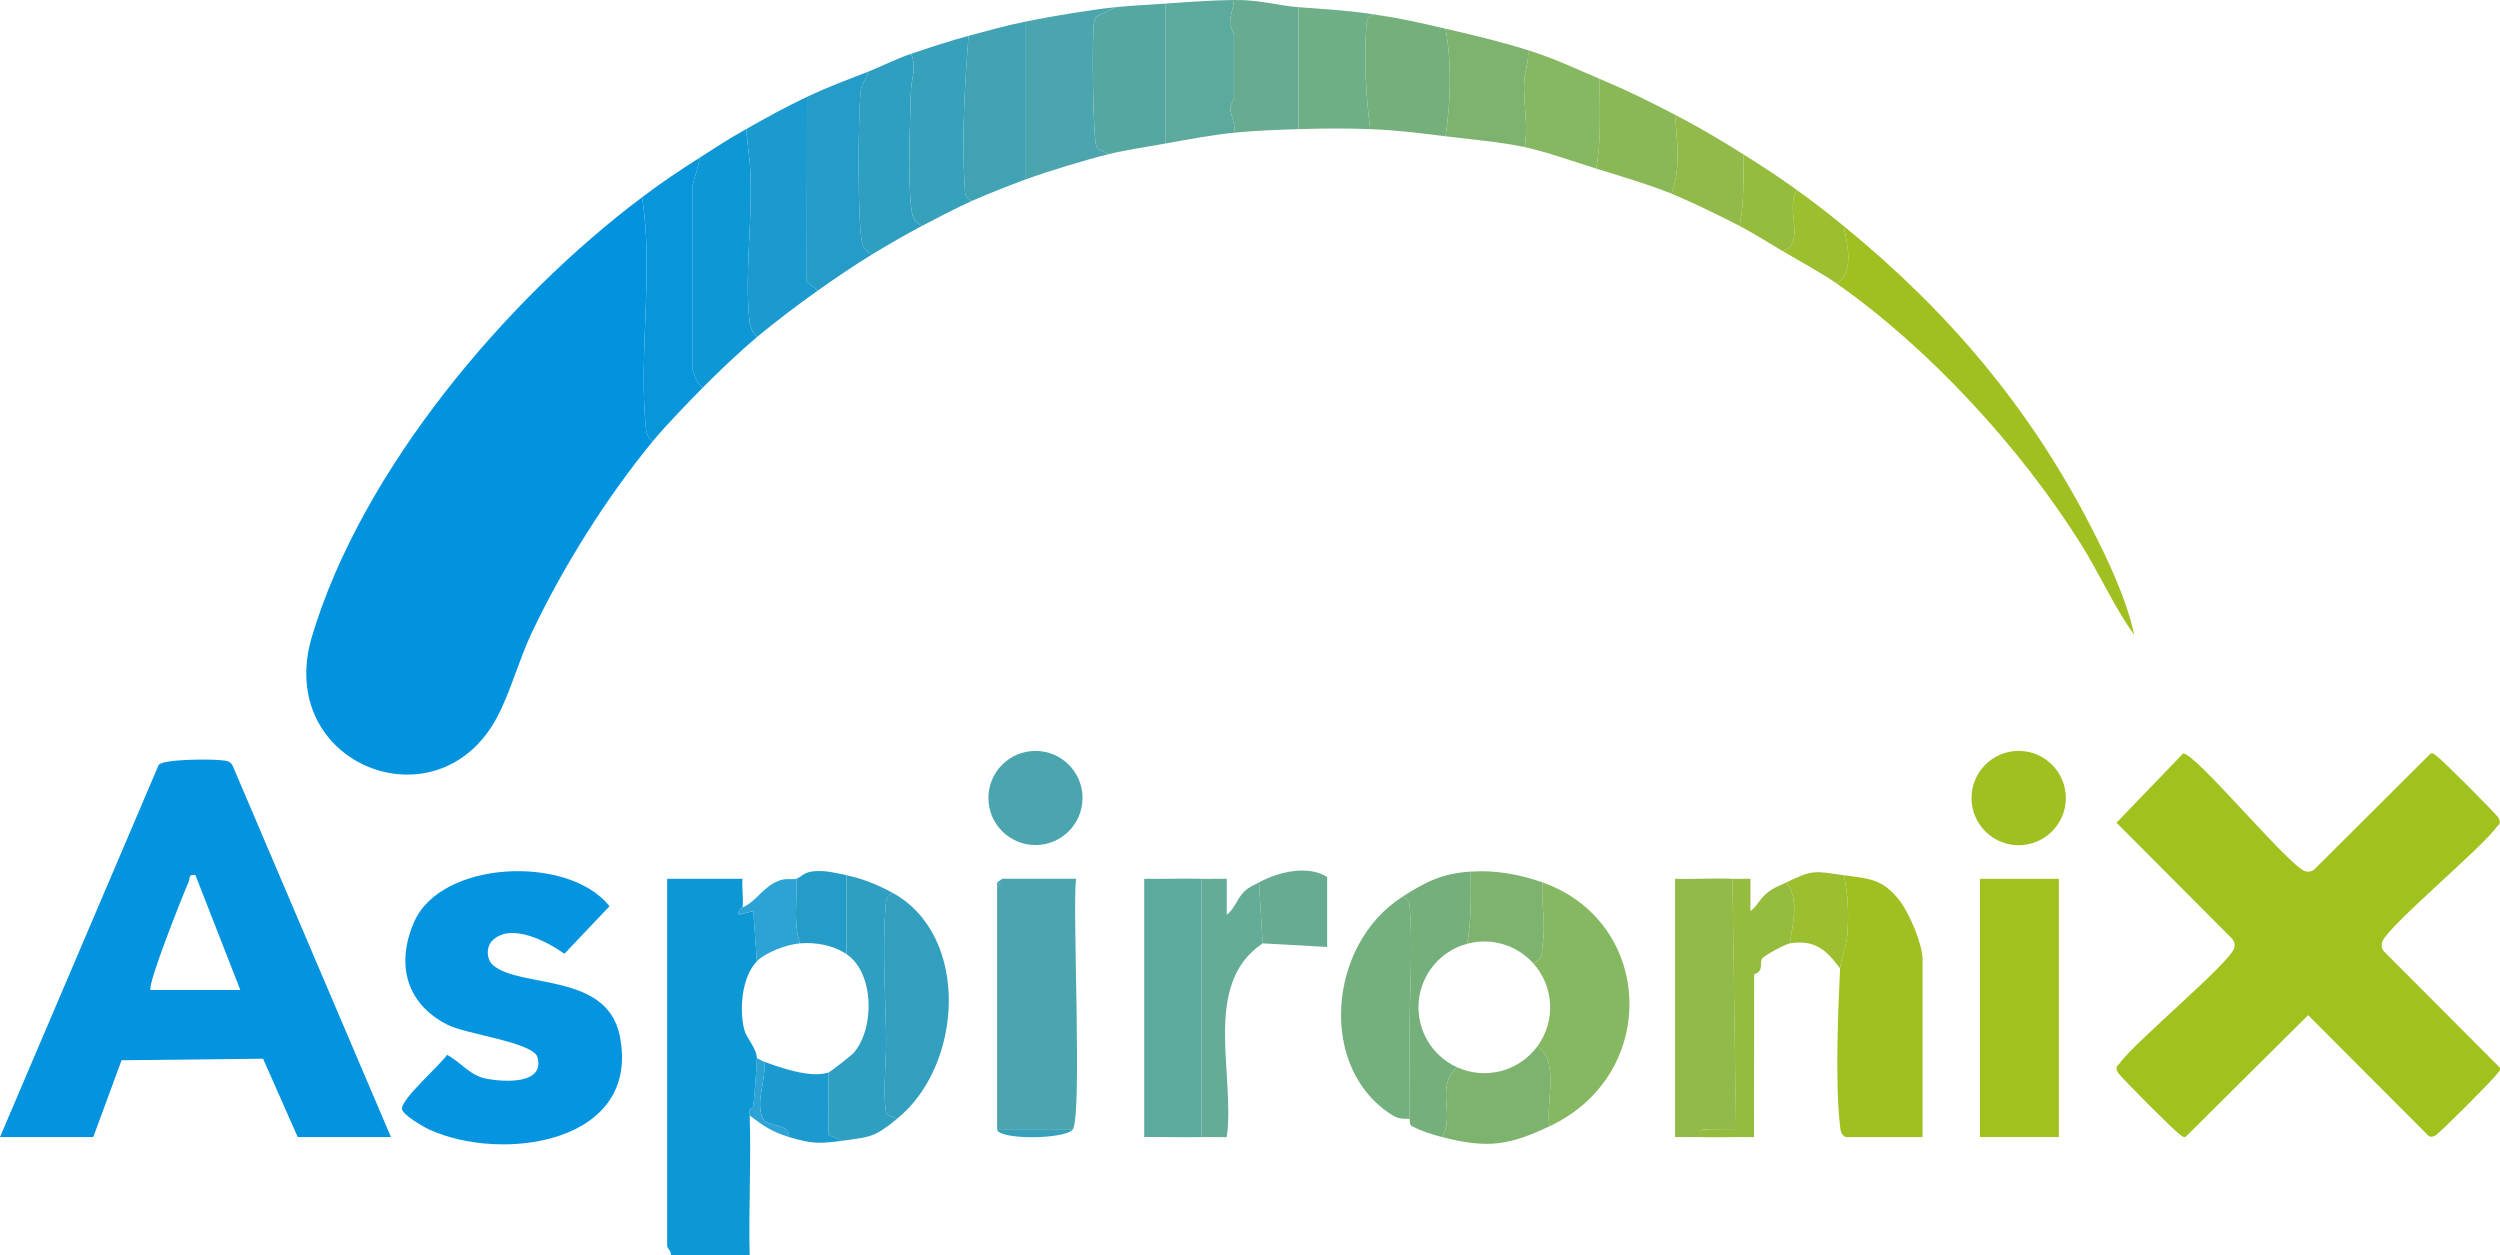 <?xml version="1.0" encoding="UTF-8"?><svg id="Vrstva_2" xmlns="http://www.w3.org/2000/svg" viewBox="0 0 696.98 350"><defs><style>.cls-1{fill:#67ac91;}.cls-2{fill:#0293df;}.cls-3{fill:#0e97d5;}.cls-4{fill:#1a9ace;}.cls-5{fill:#75b07b;}.cls-6{fill:#96bc3e;}.cls-7{fill:#a0c022;}.cls-8{fill:#2e9ec1;}.cls-9{fill:#6faf87;}.cls-10{fill:#86b761;}.cls-11{fill:#2da3d5;}.cls-12{fill:#249cc7;}.cls-13{fill:#8bb857;}.cls-14{fill:#65ac98;}.cls-15{fill:#4aa5af;}.cls-16{fill:#73b07e;}.cls-17{fill:#7eb36f;}.cls-18{fill:#a1c11f;}.cls-19{fill:#92ba4a;}.cls-20{fill:#41a2b4;}.cls-21{fill:#339fbe;}.cls-22{fill:#55a7a2;}.cls-23{fill:#0895d9;}.cls-24{fill:#0594df;}.cls-25{fill:#0393df;}.cls-26{fill:#5ca99d;}.cls-27{fill:#9cbf30;}.cls-28{fill:#37a0bb;}</style></defs><g id="Vrstva_1-2"><path class="cls-2" d="M179,55c3.24,20.39-.91,43.13.98,63.52.16,1.77.33,3.44,2.02,4.48-12.96,15.77-25.14,35.17-33.86,53.64-3.48,7.37-5.89,16.47-9.6,23.4-16.59,31.03-62.18,13-51.57-22.57,13.83-46.4,54.04-93.94,92.03-122.47Z"/><path class="cls-18" d="M608.64,210.08c3.12-.55,29.71,31.67,34.06,32.82,1.15.3,2.03,0,2.84-.83l32.09-31.99c.9-.26,1.29.46,1.89.87,1.39.93,16.48,16,17.03,17.07.6,1.17.48,1.66-.5,2.52-3.95,5.75-30.88,28.09-31.95,32.17-.3,1.15,0,2.03.83,2.84l31.99,32.09c.26.9-.46,1.29-.87,1.89-.93,1.39-16,16.48-17.07,17.03-1.17.6-1.66.48-2.52-.5l-32.97-33.04-34.14,33.91c-.9.26-1.29-.46-1.89-.87-1.39-.93-16.48-16-17.03-17.07-.6-1.17-.48-1.66.5-2.52,3.95-5.75,30.88-28.09,31.95-32.17.3-1.15,0-2.03-.83-2.84l-31.99-32.09,18.56-19.29Z"/><path class="cls-25" d="M109,317h-26l-9.66-21.84-39.45.43-7.89,21.41H0l44.24-103.75c1.44-1.67,14.49-1.63,17.31-1.31,1.43.16,2.64.1,3.36,1.64l44.08,103.42ZM42,276h25l-12.51-32.01c-2.03-.42-1.41.78-1.95,2-1.46,3.28-11.67,28.88-10.54,30.01Z"/><path class="cls-24" d="M137.24,262.24c-1.67,1.67-1.72,5.17.2,6.83,7.57,6.55,31.72,1.93,35.33,19.66,6.12,30.07-32.88,35.49-53.15,26.15-1.69-.78-7.12-3.97-7.53-5.56-.68-2.6,10.56-12.28,12.55-15.25,3.94,2.11,6.33,5.82,11.09,6.7,5,.92,16.24,1.56,14.1-6.07-1.26-4.12-19.81-6.34-25.04-8.99-11.63-5.87-14.47-17.02-9.31-28.73,7.6-17.24,43.11-18.67,54.45-4.34l-12.57,13.26c-4.74-3.37-14.93-8.83-20.11-3.66Z"/><path class="cls-3" d="M209,311c.44,12.96-.32,26.04,0,39h-22c.32-.98-1-2.17-1-2.5v-102.5h21.01c-.24,2.55.33,5.54,0,8-.02.11-1.49.54-.99,2l3.99-.99,1.01,14c-4.22,4.27-4.97,13.5-3.53,19.03.64,2.48,3.38,5.03,3.53,7.97.06,1.13-.84,12.68-1.01,13.33-.47,1.8-1.12-1.17-.99,2.67Z"/><rect class="cls-18" x="552" y="245" width="22" height="72"/><path class="cls-15" d="M278,246l1.45-1.02h20.55c-1.09,8.6,1.82,67.17-1.01,70.02h-21v-68l.98-.5-.98-.5Z"/><path class="cls-7" d="M514,244c7.21,1.01,10.75.94,15.52,6.98,2.77,3.5,6.48,12.26,6.48,16.52v49.5h-21.5c-1.43-.88-1.38-1.99-1.55-3.45-1.31-11.14-.53-31.85.05-43.55.12-2.35,1.8-6.23,2.04-9.46.38-5.23.25-11.5-1.04-16.54Z"/><path class="cls-19" d="M483,245l1.01,70.01c-2.17.07-4.37-.1-6.55,0-1.93.08-4.01-1.03-3.45,2-2.33-.07-4.68.05-7.01,0v-72.01c5.31.18,10.7-.24,16.01,0Z"/><path class="cls-10" d="M432,314c-1.24-6.54,3.01-17.93-3.39-22.29,5.17-7.03,4.67-16.72-1.18-23.19,3.04-1.22,2.29-3.25,2.59-5,1.04-6.1-.4-11.33-.02-17.52,31.19,11.02,32.83,53.52,2,68Z"/><path class="cls-26" d="M335,245v72c-5.31.15-10.69-.11-16,0v-72c5.31.11,10.69-.15,16,0Z"/><path class="cls-7" d="M514,63c29.14,23.83,51.82,50.47,69.18,84.32,4.6,8.96,9.78,19.94,11.81,29.68-5.67-7.92-9.72-17.17-14.97-25.52-16.98-27.01-42.38-54.5-68.02-72.48,5.11-2.96,3.01-11.01,2-16Z"/><path class="cls-3" d="M208,36l1.04,9.46c1.08,14-1.59,30.4-.09,44.09.21,1.88.84,3.07,2.05,4.45-4.56,3.83-10.76,9.71-15,14-1.38-.17-3-4.58-3-5.5v-50c0-1.58,1.94-6.3,2-8.5,4.67-3.01,7.95-5.15,13-8Z"/><path class="cls-4" d="M225,27l-.08,51.56,3.08,2.44c-5.17,3.67-12.18,8.95-17,13-1.2-1.38-1.84-2.56-2.05-4.45-1.5-13.69,1.17-30.09.09-44.09l-1.04-9.46c5.96-3.37,10.57-5.95,17-9Z"/><path class="cls-23" d="M195,44c-.06,2.2-2,6.92-2,8.5v50c0,.92,1.62,5.33,3,5.5-4.03,4.08-10.49,10.73-14,15-1.69-1.04-1.86-2.71-2.02-4.48-1.89-20.39,2.27-43.13-.98-63.52,5.98-4.49,9.83-7.03,16-11Z"/><path class="cls-16" d="M391,250c1.9.95,1.93,1.38,2.07,3.41.8,11.5-.08,23.76-.12,35.06-.02,7.84.12,15.71.05,23.54-.58-.29-2.53.27-4.54-.94-21.22-12.85-18.37-47.84,2.54-61.06Z"/><path class="cls-21" d="M250,312c-1.22-1.21-2.79-.23-3.08-2.44-.75-5.58.2-14.06.12-20.11-.16-11.99-1.11-24.92-.11-37.05.16-2.01.14-2.45,2.07-3.41,21.59,12.07,19.46,48.19,1,63Z"/><path class="cls-15" d="M311,2l-5.07,2.43c-.75.51-.78,1.27-.94,2.07-.63,3.26-.29,32.19.66,34.29.66,1.46,2.33,1.25,3.34,2.21-6.54,1.62-16.64,4.7-23,7V6c7.75-1.55,17.18-3.16,25-4Z"/><path class="cls-12" d="M242,20c-.44,2.03-1.82,3.24-2.05,5.45-.71,6.79-.97,37.1.48,42.64.37,1.41,1.48,2.15,2.57,2.91-4.52,2.74-10.64,6.9-15,10l-3.08-2.44.08-51.56c5.95-2.82,11.16-4.72,17-7Z"/><path class="cls-22" d="M325,1v39c-5.08.92-11.08,1.78-16,3-1.01-.96-2.69-.75-3.34-2.21-.95-2.1-1.29-31.04-.66-34.29.15-.79.18-1.56.94-2.07l5.07-2.43c4.6-.49,9.38-.66,14-1Z"/><path class="cls-20" d="M286,6v44c-4.08,1.48-11.03,4.24-15,6-2.3-.7-1.93-2.58-2.06-4.45-.89-13.23.09-28.37,1.06-41.55,5.33-1.44,10.57-2.91,16-4Z"/><path class="cls-8" d="M249,249c-1.93.95-1.9,1.4-2.07,3.41-1,12.14-.05,25.06.11,37.05.08,6.05-.87,14.53-.12,20.11.29,2.2,1.86,1.22,3.08,2.44-6.22,4.99-7.12,4.93-15,6l-4.06-1.57.06-17.43c.42-.14,6.4-4.77,7.01-5.49,5.92-6.86,5.75-22.27-2.01-27.51v-22c4.42.93,8.9,2.71,13,5Z"/><path class="cls-28" d="M270,10c-.97,13.18-1.95,28.32-1.06,41.55.13,1.86-.24,3.74,2.06,4.45-3.95,1.74-10,4.91-14,7-2.34-1.31-2.74-2.94-3-5.48-.94-9.13-.28-22.56-.04-32.06.09-3.56,1.69-6.55.05-10.46,5.31-1.8,10.58-3.54,16-5Z"/><path class="cls-8" d="M254,15c1.64,3.91.04,6.9-.05,10.46-.24,9.5-.89,22.93.04,32.06.26,2.54.66,4.17,3,5.48-4.13,2.16-9.95,5.55-14,8-1.09-.76-2.2-1.5-2.57-2.91-1.44-5.54-1.19-35.85-.48-42.64.23-2.21,1.61-3.43,2.05-5.45,3.73-1.46,7.72-3.55,12-5Z"/><path class="cls-14" d="M335,245c2.33.07,4.68-.05,7.01,0v10c2.17-1.51,2.84-4.52,4.96-6.54,1.29-1.23,2.58-1.67,4.04-2.45l1,17c-17.02,11.38-7.59,36.47-9.99,54.01-2.33.05-4.68-.07-7.01,0v-72Z"/><path class="cls-5" d="M403,8c1.75,9.56,1.46,20.38,0,30-7.39-.91-13.48-1.72-21-2-1.14-8.68-1.79-19.81-1.07-28.59.16-2.01.14-2.45,2.07-3.41,7.94,1.18,12.5,2.26,20,4Z"/><path class="cls-26" d="M344,0c-.04,2.2-1.16,4.27-1.08,6.5.05,1.36,1.08,2.63,1.08,3v18c0,.28-.93,1.38-.95,2.85-.02,1.84,1.61,4.39.95,6.65-6.16.62-12.87,1.89-19,3V1c6.05-.44,12.98-.93,19-1Z"/><path class="cls-5" d="M410,243c.1,6.71.22,13.39-.97,20.11-7.47,2.02-12.88,8.51-13.51,16.22-.63,7.72,3.64,15,10.69,18.21-6.21,5.47-.39,13.2-4.21,19.46-2.9-.75-5.63-1.63-8.31-2.99-.91-.46-.59-1.97-.69-2.01.07-7.83-.07-15.69-.05-23.54.03-11.3.91-23.55.12-35.06-.14-2.02-.17-2.45-2.07-3.41,6.54-4.14,10.83-6.43,19-7Z"/><path class="cls-1" d="M362,2v34c-6.02.2-12.01.4-18,1,.65-2.25-.98-4.8-.95-6.65.02-1.48.95-2.57.95-2.85V9.5c0-.37-1.03-1.65-1.08-3-.08-2.23,1.04-4.29,1.08-6.5,7.27-.09,11.75,1.5,18,2Z"/><path class="cls-9" d="M383,4c-1.93.95-1.9,1.4-2.07,3.41-.72,8.78-.07,19.91,1.07,28.59-6.44-.24-13.55-.21-20,0V2c7.8.63,12.89.8,21,2Z"/><path class="cls-17" d="M426,14c.32,2.91-.86,5.6-1.04,8.46-.39,6.25,1.26,12.61.04,18.54-6.63-1.43-15.12-2.15-22-3,1.46-9.62,1.75-20.44,0-30,8.49,1.97,14.61,3.39,23,6Z"/><path class="cls-17" d="M432,314c-11.28,5.3-17.21,6.29-30,3,3.82-6.26-2-13.98,4.21-19.46,7.91,3.6,17.25,1.17,22.4-5.83,6.4,4.36,2.15,15.75,3.39,22.29Z"/><path class="cls-6" d="M483,245c1.66.08,3.35-.07,5.01,0v9c1.83-1.29,2.48-3.27,4.52-4.96s3.34-2,5.47-3.03c3.75,4.61,1.78,11.58,1,17-1.32.21-7.29,3.45-7.76,4.27-.78,1.38.65,3.4-2.19,4.36l-.05,45.38c-4.98-.11-10.02.14-15.01,0-.56-3.03,1.53-1.92,3.45-2,2.18-.1,4.39.07,6.55,0l-1.01-70.01Z"/><path class="cls-10" d="M426,14c7.54,2.35,13.26,5.16,20,8-.1,8.36.53,16.76-1,25-6.12-1.91-13.92-4.69-20-6,1.22-5.93-.43-12.29-.04-18.54.18-2.86,1.36-5.55,1.04-8.46Z"/><circle class="cls-7" cx="562.79" cy="222.49" r="13.15"/><circle class="cls-15" cx="288.68" cy="222.47" r="13.12"/><path class="cls-13" d="M446,22c8.05,3.4,13.11,5.9,21,10,.47,7.56,1.72,14.6-1,22-6.06-2.49-14.57-4.99-21-7,1.53-8.24.9-16.64,1-25Z"/><path class="cls-19" d="M467,32c6.51,3.38,12.93,7.15,19,11,.1,6.71.22,13.39-1,20-5.21-2.71-13.68-6.82-19-9,2.72-7.4,1.47-14.44,1-22Z"/><path class="cls-17" d="M430,246c-.38,6.19,1.06,11.42.02,17.52-.3,1.75.45,3.78-2.59,5-4.63-5.12-11.74-7.2-18.4-5.41,1.19-6.72,1.07-13.4.97-20.11,6.8-.48,13.61.74,20,3Z"/><path class="cls-1" d="M351,246c5.45-2.94,13.62-4.91,19-1.5v19.5l-18-1-1-17Z"/><path class="cls-4" d="M231,299l-.06,17.43,4.06,1.57c-6.38.86-8.51.97-15-1,.37-3.9-6.2-2.64-7.34-5.21-2.17-4.89,1.08-10.64.34-15.79,4.82,1.74,13.01,4.64,18,3Z"/><path class="cls-27" d="M514,244c1.28,5.04,1.41,11.31,1.04,16.54-.23,3.24-1.92,7.12-2.04,9.46-3.84-5.18-7.04-8.09-14-7,.78-5.42,2.75-12.39-1-17,7.52-3.61,7.75-3.16,16-2Z"/><path class="cls-6" d="M501,53c-3.49,4.75,2.62,15.14-4,17-3.64-2.16-8.41-5.13-12-7,1.22-6.61,1.1-13.29,1-20,5.65,3.59,9.6,6.09,15,10Z"/><path class="cls-27" d="M514,63c1.01,4.99,3.11,13.04-2,16-3.89-2.72-10.61-6.4-15-9,6.62-1.86.51-12.25,4-17,5.13,3.71,8.17,6.05,13,10Z"/><path class="cls-12" d="M236,244v22c-3.75-2.53-8.54-3.34-13-3-1.84-5.79-.72-12.02-1-18,1.14-.3,1.93-1.74,4.44-2.05,3.46-.42,6.3.36,9.56,1.05Z"/><path class="cls-11" d="M222,245c.28,5.98-.84,12.21,1,18-3.55.27-9.52,2.49-12,5l-1.01-14-3.99.99c-.49-1.46.98-1.89.99-2,4.01-1.74,5.59-5.65,10.09-7.44,2.08-.83,3.64-.22,4.91-.56Z"/><path class="cls-11" d="M213,296c.75,5.16-2.51,10.9-.34,15.79,1.14,2.57,7.71,1.3,7.34,5.21-4.72-1.43-7.07-3.03-11-6-.13-3.84.52-.87.99-2.67.17-.65,1.06-12.2,1.01-13.33.69.26,1.31.75,2,1Z"/><path class="cls-28" d="M299,315c-2.64,2.66-20.07,2.79-21,0h21Z"/><polygon class="cls-28" points="278 247 278 246 278.98 246.5 278 247"/></g></svg>